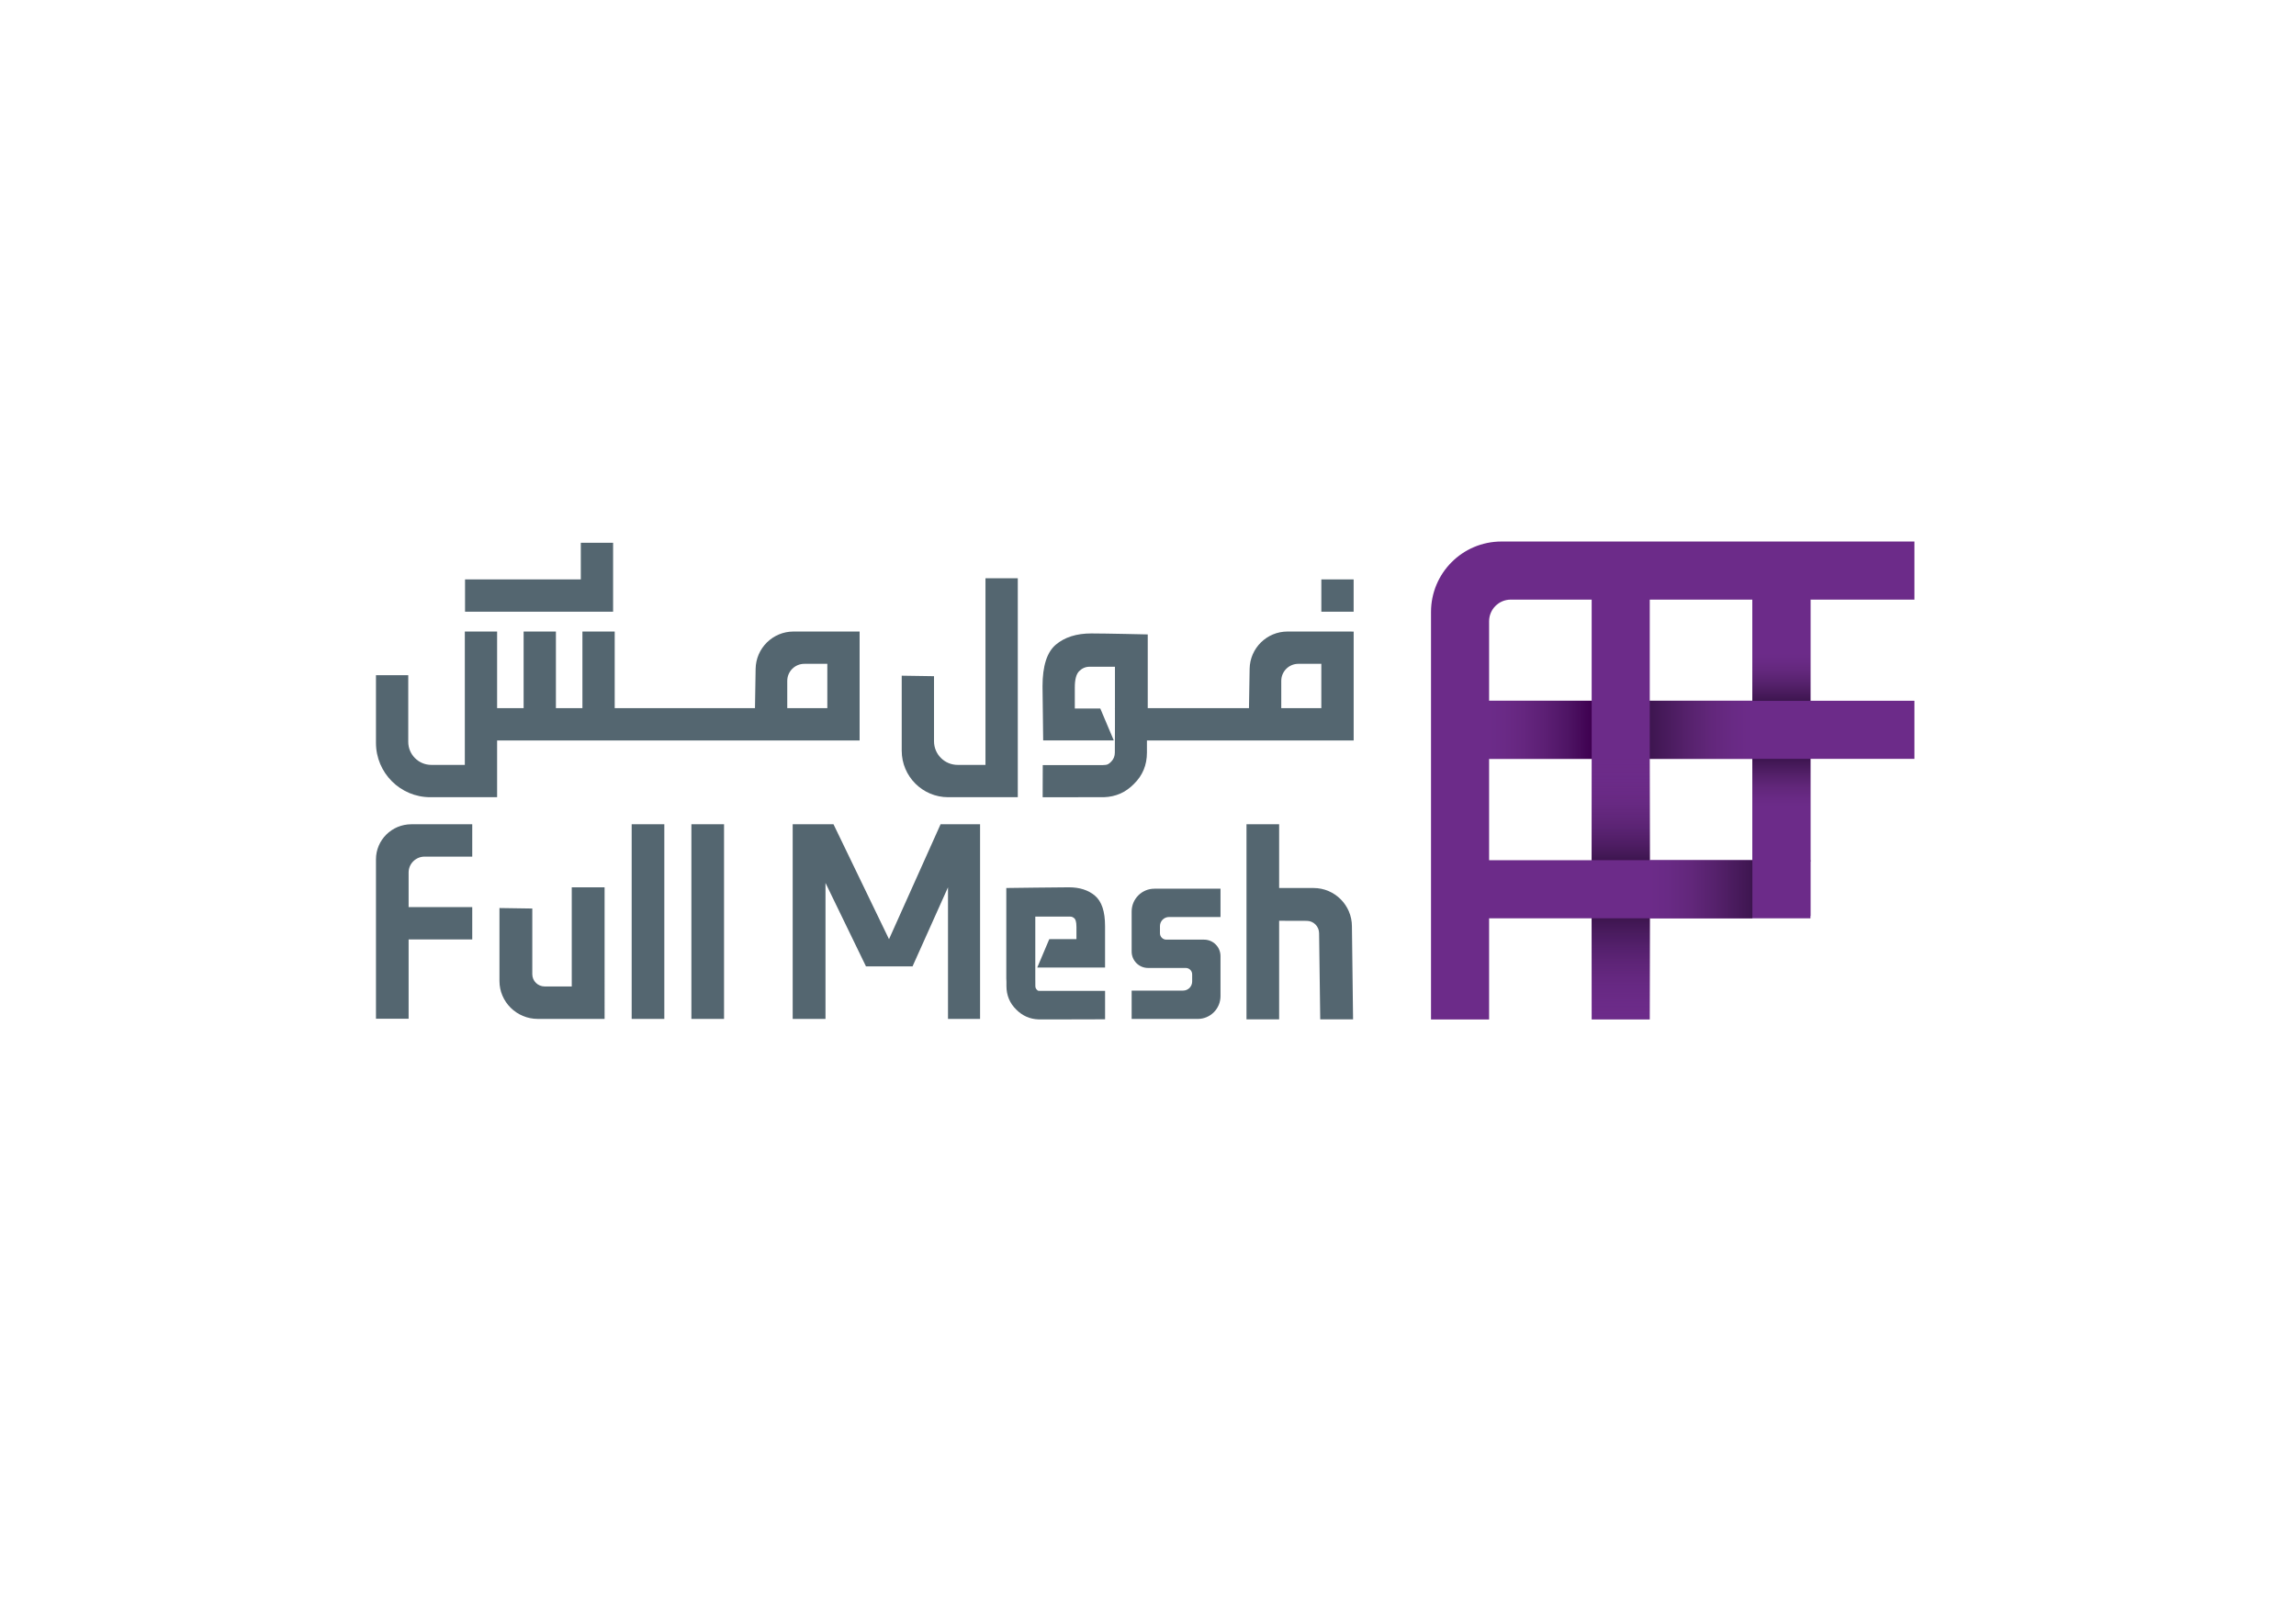 <svg xmlns="http://www.w3.org/2000/svg" xmlns:xlink="http://www.w3.org/1999/xlink" id="Layer_1" x="0px" y="0px" viewBox="0 0 841.89 595.28" style="enable-background:new 0 0 841.89 595.28;" xml:space="preserve"><style type="text/css">	.st0{fill:#546670;}	.st1{fill:#6C2B89;}	.st2{fill:url(#SVGID_1_);}	.st3{fill:url(#SVGID_00000101810940909547449580000012695634058844098457_);}	.st4{fill:url(#SVGID_00000120543981590957442940000002724437307641549473_);}	.st5{fill:url(#SVGID_00000116931978542860631770000007213399500397665979_);}	.st6{fill:url(#SVGID_00000166671377199967263860000016560909368213350830_);}	.st7{fill:url(#SVGID_00000101786265222993872500000009196337987117198986_);}	.st8{fill:url(#SVGID_00000113312349218178041960000008137567448603474106_);}</style><polygon class="st0" points="344.89,302.18 325.98,344.32 305.62,302.18 290.66,302.18 290.66,373.55 302.69,373.55 302.69,323.69  317.53,354.28 334.61,354.28 347.61,325.3 347.61,373.55 359.37,373.55 359.37,302.18 "></polygon><rect x="585.92" y="258.75" transform="matrix(6.123234e-17 -1 1 6.123234e-17 270.562 922.588)" class="st1" width="21.3" height="134.53"></rect><rect x="603.11" y="179.34" transform="matrix(6.123234e-17 -1 1 6.123234e-17 346.198 881.32)" class="st1" width="21.3" height="176.44"></rect><path class="st1" d="M701.98,198.53H550.55c-14.27,0-25.83,11.56-25.83,25.83v149.39h21.3V227.77c0-4.39,3.56-7.94,7.94-7.94h148.02 V198.53z"></path><rect x="583.63" y="203.04" transform="matrix(-1 -1.224647e-16 1.224647e-16 -1 1188.559 576.788)" class="st1" width="21.3" height="170.71"></rect><rect x="642.54" y="199.53" transform="matrix(-1 -1.224647e-16 1.224647e-16 -1 1306.382 535.332)" class="st1" width="21.3" height="136.28"></rect><linearGradient id="SVGID_1_" gradientUnits="userSpaceOnUse" x1="653.191" y1="256.95" x2="653.191" y2="219.825">	<stop offset="0" style="stop-color:#3D154F"></stop>	<stop offset="0.038" style="stop-color:#431856"></stop>	<stop offset="0.165" style="stop-color:#55216B"></stop>	<stop offset="0.284" style="stop-color:#62277B"></stop>	<stop offset="0.389" style="stop-color:#692A85"></stop>	<stop offset="0.469" style="stop-color:#6C2B89"></stop></linearGradient><polygon class="st2" points="642.54,219.83 663.84,219.83 663.84,256.95 642.54,256.95 "></polygon><linearGradient id="SVGID_00000108311380662066300090000016166990462282214059_" gradientUnits="userSpaceOnUse" x1="653.191" y1="315.843" x2="653.191" y2="278.211">	<stop offset="0.531" style="stop-color:#6C2B89"></stop>	<stop offset="0.611" style="stop-color:#692A85"></stop>	<stop offset="0.716" style="stop-color:#62277B"></stop>	<stop offset="0.835" style="stop-color:#55216B"></stop>	<stop offset="0.962" style="stop-color:#431856"></stop>	<stop offset="1" style="stop-color:#3D154F"></stop></linearGradient><polygon style="fill:url(#SVGID_00000108311380662066300090000016166990462282214059_);" points="642.54,278.21 663.84,278.21  663.84,315.84 642.54,315.84 "></polygon><linearGradient id="SVGID_00000166649818474897595200000011159557752566365372_" gradientUnits="userSpaceOnUse" x1="594.28" y1="315.349" x2="594.28" y2="278.211">	<stop offset="0" style="stop-color:#3D154F"></stop>	<stop offset="0.08" style="stop-color:#431856;stop-opacity:0.92"></stop>	<stop offset="0.352" style="stop-color:#55216B;stop-opacity:0.648"></stop>	<stop offset="0.605" style="stop-color:#62277B;stop-opacity:0.395"></stop>	<stop offset="0.828" style="stop-color:#692A85;stop-opacity:0.172"></stop>	<stop offset="1" style="stop-color:#6C2B89;stop-opacity:0"></stop></linearGradient><polygon style="fill:url(#SVGID_00000166649818474897595200000011159557752566365372_);" points="583.63,278.21 604.93,278.21  604.93,315.35 583.63,315.35 "></polygon><linearGradient id="SVGID_00000109023047282899017680000001187005873972546481_" gradientUnits="userSpaceOnUse" x1="594.28" y1="373.748" x2="594.28" y2="336.663">	<stop offset="0" style="stop-color:#6C2B89;stop-opacity:0"></stop>	<stop offset="1" style="stop-color:#3D154F"></stop></linearGradient><polygon style="fill:url(#SVGID_00000109023047282899017680000001187005873972546481_);" points="583.63,336.66 604.93,336.66  604.93,373.75 583.63,373.75 "></polygon><linearGradient id="SVGID_00000151503014632588483500000004946641529254590596_" gradientUnits="userSpaceOnUse" x1="1440.17" y1="-64.022" x2="1440.17" y2="-101.654" gradientTransform="matrix(0 -1 1 0 647.652 1707.732)">	<stop offset="0" style="stop-color:#3E0050"></stop>	<stop offset="0.227" style="stop-color:#4E1464"></stop>	<stop offset="0.455" style="stop-color:#5C1F74"></stop>	<stop offset="0.668" style="stop-color:#65267F"></stop>	<stop offset="0.856" style="stop-color:#6A2A86"></stop>	<stop offset="1" style="stop-color:#6C2B89"></stop></linearGradient><polygon style="fill:url(#SVGID_00000151503014632588483500000004946641529254590596_);" points="546,278.21 546,256.91  583.63,256.91 583.63,278.21 "></polygon><linearGradient id="SVGID_00000016044218249055844420000017137367379087931273_" gradientUnits="userSpaceOnUse" x1="1440.17" y1="-5.09" x2="1440.17" y2="-42.722" gradientTransform="matrix(0 -1 1 0 647.652 1707.732)">	<stop offset="0" style="stop-color:#6C2B89"></stop>	<stop offset="0.172" style="stop-color:#692A85"></stop>	<stop offset="0.395" style="stop-color:#62277B"></stop>	<stop offset="0.648" style="stop-color:#55216B"></stop>	<stop offset="0.92" style="stop-color:#431856"></stop>	<stop offset="1" style="stop-color:#3D154F"></stop></linearGradient><polygon style="fill:url(#SVGID_00000016044218249055844420000017137367379087931273_);" points="604.93,278.21 604.93,256.91  642.56,256.91 642.56,278.21 "></polygon><linearGradient id="SVGID_00000027569399100161341420000016346323002757329812_" gradientUnits="userSpaceOnUse" x1="1381.719" y1="-5.09" x2="1381.719" y2="-42.722" gradientTransform="matrix(0 -1 1 0 647.652 1707.732)">	<stop offset="0" style="stop-color:#3D154F"></stop>	<stop offset="0.08" style="stop-color:#431856"></stop>	<stop offset="0.352" style="stop-color:#55216B"></stop>	<stop offset="0.605" style="stop-color:#62277B"></stop>	<stop offset="0.828" style="stop-color:#692A85"></stop>	<stop offset="1" style="stop-color:#6C2B89"></stop></linearGradient><polygon style="fill:url(#SVGID_00000027569399100161341420000016346323002757329812_);" points="604.93,336.66 604.93,315.36  642.56,315.36 642.56,336.66 "></polygon><path class="st0" d="M361.35,211.98v68.44h-10.21c-4.78,0-8.66-3.88-8.66-8.66v-23.86l-11.84-0.18v27.5 c0,9.41,7.63,17.05,17.05,17.05h25.51v-80.28H361.35z"></path><path class="st0" d="M314.46,231.53h-23.5c-7.58,0-13.76,6.08-13.89,13.66l-0.24,14.42H225.4v-28.08h-11.84v28.08h-9.72v-28.08H192 v28.08h-9.72v-28.08h-11.84v48.89h-12.29c-4.67,0-8.45-3.79-8.45-8.45v-24.43h-11.84v24.8c0,11.01,8.92,19.93,19.93,19.93h23.74 h0.75v-20.81H315.2v-1.19v-10.65v-28.08H314.46z M303.36,259.61h-14.69v-9.99c0-3.45,2.8-6.25,6.25-6.25h8.44V259.61z"></path><path class="st0" d="M495.6,231.53h-23.5c-7.58,0-13.76,6.08-13.89,13.66l-0.24,14.42h-37.12v-27.02c0,0-15.31-0.36-20.71-0.36 c-5.4,0-9.73,1.37-12.99,4.11c-3.25,2.74-4.88,7.83-4.88,15.28l0.24,19.83h25.89l-4.94-11.69h-9.35v-7.77c0-2.91,0.54-4.9,1.63-5.96 c1.08-1.06,2.34-1.59,3.77-1.59c1.43,0,3.23,0,5.4,0h3.92v15.25h-0.03v0.16l0.03-0.05v5.56l-0.03,7.67v0.01l-0.01,2.85 c0,1.28-0.42,2.37-1.26,3.26c-0.44,0.49-0.88,0.84-1.29,1.04c-0.42,0.2-1.05,0.3-1.89,0.3h-21.99l-0.04,11.71 c0.01,0.02,0.03,0.04,0.04,0.07h13.04v-0.01h9.47c4.24-0.15,7.87-1.75,10.88-4.81c3.21-3.11,4.81-6.96,4.81-11.54v-4.44h0.3h7.48 h68.02v-1.19v-10.65v-28.08H495.6z M484.5,259.61h-14.69v-9.99c0-3.45,2.8-6.25,6.25-6.25h8.44V259.61z"></path><rect x="484.5" y="212.42" transform="matrix(6.123234e-17 -1 1 6.123234e-17 272.085 708.761)" class="st0" width="11.84" height="11.84"></rect><polygon class="st0" points="212.97,198.99 212.97,212.42 170.52,212.42 170.52,224.26 224.81,224.26 224.81,220.07 224.81,212.42  224.81,198.99 "></polygon><path class="st0" d="M209.65,325.3v36.35h-9.94c-2.5,0-4.53-2.01-4.53-4.48v-24.09l-12.04-0.18v26.75c0,7.67,6.31,13.9,14.07,13.9 h24.48V325.3H209.65z"></path><rect x="231.62" y="302.18" class="st0" width="11.97" height="71.37"></rect><rect x="253.52" y="302.18" class="st0" width="11.97" height="71.37"></rect><path class="st0" d="M495.72,339.63c0-7.76-6.31-14.07-14.07-14.07h-12.62v-23.37h-11.97v71.51h11.97v-36.13l10.12,0.03 c2.5,0,4.53,2.04,4.53,4.56l0.42,31.54h12.04L495.72,339.63z"></path><path class="st0" d="M173.16,314.04v-11.85h-22.32c-7.17,0-12.98,5.76-12.98,12.86v58.44h11.97v-29.08h23.33v-11.85h-23.33v-12.7 c0-3.21,2.63-5.81,5.87-5.81H173.16z"></path><path class="st0" d="M384.74,344.32l-4.4,10.4h24.86v-15.14c0-5.44-1.22-9.11-3.73-11.23c-2.41-2.03-5.62-3.05-9.53-3.05 c-3.59,0-21.54,0.24-21.69,0.24l-1.26,0.02v33.09l0.05,1.28v1.55c0,3.42,1.22,6.33,3.59,8.64c2.25,2.28,4.99,3.5,8.21,3.61h5.07 v0.01l19.3-0.05v-10.42h-23.88c-0.54,0-0.72-0.07-0.72-0.07c-0.06-0.03-0.22-0.12-0.48-0.42c-0.34-0.36-0.49-0.77-0.49-1.31 l-0.01-1.94l-0.01-0.37v-8.02v-1.82v-13.28h12.76c0.62,0,1.14,0.22,1.63,0.7c0.26,0.26,0.7,1,0.7,3.08v4.49H384.74z"></path><path class="st0" d="M447.53,336.2v-10.39h-24.22c-4.62,0-8.36,3.74-8.36,8.36l0,14.68c0,3.33,2.7,6.02,6.02,6.02h13.82 c1.3,0,2.35,1.05,2.35,2.35v2.63c0,1.83-1.49,3.32-3.32,3.32h-18.87v10.39h24.22c4.62,0,8.36-3.74,8.36-8.36v-2.03v-8.29v-4.37 c0-3.32-2.7-6.02-6.02-6.02h-4.37h-9.46c-1.3,0-2.35-1.05-2.35-2.35v-2.63c0-1.83,1.49-3.32,3.32-3.32H447.53z"></path></svg>